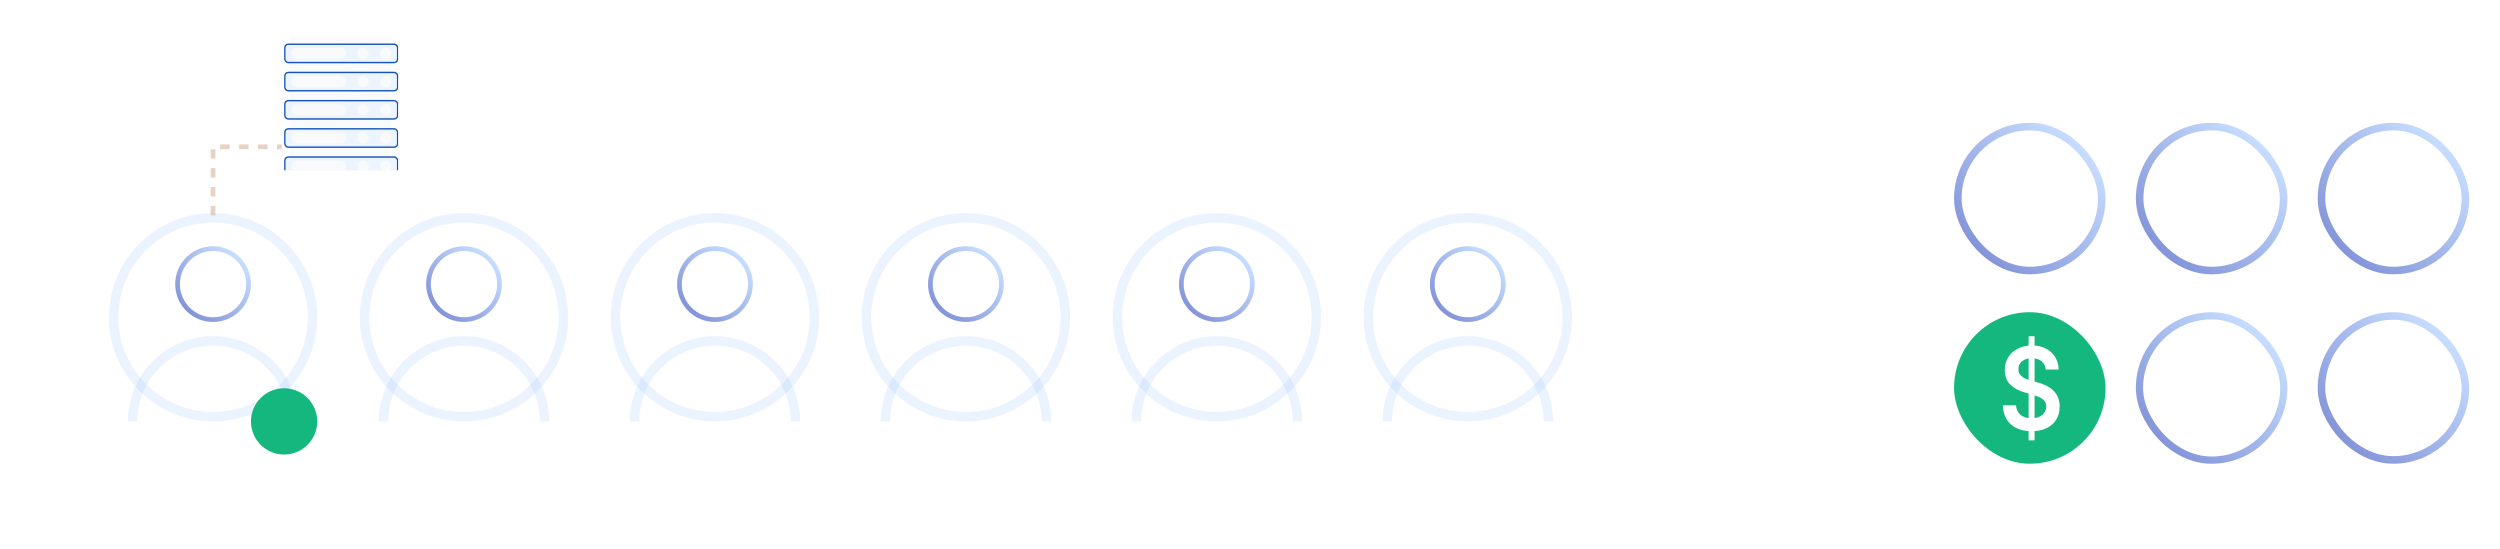 <svg width="528" height="116" viewBox="0 0 528 116" fill="none" xmlns="http://www.w3.org/2000/svg">
<circle opacity="0.2" cx="45" cy="67" r="21" stroke="#9EC4FF" stroke-width="2"/>
<g style="mix-blend-mode:multiply" filter="url(#filter0_b_6699_5577)">
<circle cx="45" cy="60" r="7.5" stroke="url(#paint0_linear_6699_5577)" stroke-opacity="0.57"/>
</g>
<path opacity="0.2" d="M28 89C28 84.491 29.791 80.167 32.979 76.979C36.167 73.791 40.491 72 45 72C49.509 72 53.833 73.791 57.021 76.979C60.209 80.167 62 84.491 62 89" stroke="#9EC4FF" stroke-width="2"/>
<g style="mix-blend-mode:multiply" filter="url(#filter1_b_6699_5577)">
<circle cx="98" cy="60" r="7.5" stroke="url(#paint1_linear_6699_5577)" stroke-opacity="0.57"/>
</g>
<path opacity="0.2" d="M81 89C81 84.491 82.791 80.167 85.979 76.979C89.167 73.791 93.491 72 98 72C102.509 72 106.833 73.791 110.021 76.979C113.209 80.167 115 84.491 115 89" stroke="#9EC4FF" stroke-width="2"/>
<circle opacity="0.2" cx="98" cy="67" r="21" stroke="#9EC4FF" stroke-width="2"/>
<g style="mix-blend-mode:multiply" filter="url(#filter2_b_6699_5577)">
<circle cx="151" cy="60" r="7.5" stroke="url(#paint2_linear_6699_5577)" stroke-opacity="0.57"/>
</g>
<path opacity="0.2" d="M134 89C134 84.491 135.791 80.167 138.979 76.979C142.167 73.791 146.491 72 151 72C155.509 72 159.833 73.791 163.021 76.979C166.209 80.167 168 84.491 168 89" stroke="#9EC4FF" stroke-width="2"/>
<circle opacity="0.2" cx="151" cy="67" r="21" stroke="#9EC4FF" stroke-width="2"/>
<g style="mix-blend-mode:multiply" filter="url(#filter3_b_6699_5577)">
<circle cx="204" cy="60" r="7.5" stroke="url(#paint3_linear_6699_5577)" stroke-opacity="0.57"/>
</g>
<path opacity="0.2" d="M187 89C187 84.491 188.791 80.167 191.979 76.979C195.167 73.791 199.491 72 204 72C208.509 72 212.833 73.791 216.021 76.979C219.209 80.167 221 84.491 221 89" stroke="#9EC4FF" stroke-width="2"/>
<circle opacity="0.2" cx="204" cy="67" r="21" stroke="#9EC4FF" stroke-width="2"/>
<g style="mix-blend-mode:multiply" filter="url(#filter4_b_6699_5577)">
<circle cx="257" cy="60" r="7.5" stroke="url(#paint4_linear_6699_5577)" stroke-opacity="0.57"/>
</g>
<path opacity="0.2" d="M240 89C240 84.491 241.791 80.167 244.979 76.979C248.167 73.791 252.491 72 257 72C261.509 72 265.833 73.791 269.021 76.979C272.209 80.167 274 84.491 274 89" stroke="#9EC4FF" stroke-width="2"/>
<circle opacity="0.2" cx="257" cy="67" r="21" stroke="#9EC4FF" stroke-width="2"/>
<g style="mix-blend-mode:multiply" filter="url(#filter5_b_6699_5577)">
<circle cx="310" cy="60" r="7.5" stroke="url(#paint5_linear_6699_5577)" stroke-opacity="0.57"/>
</g>
<path opacity="0.2" d="M293 89C293 84.491 294.791 80.167 297.979 76.979C301.167 73.791 305.491 72 310 72C314.509 72 318.833 73.791 322.021 76.979C325.209 80.167 327 84.491 327 89" stroke="#9EC4FF" stroke-width="2"/>
<circle opacity="0.2" cx="310" cy="67" r="21" stroke="#9EC4FF" stroke-width="2"/>
<circle cx="60" cy="89" r="7" fill="#14B87F"/>
<g style="mix-blend-mode:multiply" filter="url(#filter6_b_6699_5577)">
<rect x="413.495" y="26.736" width="30.4" height="30.4" rx="15.2" stroke="url(#paint6_linear_6699_5577)" stroke-opacity="0.57" stroke-width="1.6"/>
</g>
<g style="mix-blend-mode:multiply" filter="url(#filter7_b_6699_5577)">
<rect x="451.895" y="26.736" width="30.4" height="30.4" rx="15.2" stroke="url(#paint7_linear_6699_5577)" stroke-opacity="0.57" stroke-width="1.6"/>
</g>
<g style="mix-blend-mode:multiply" filter="url(#filter8_b_6699_5577)">
<rect x="490.295" y="26.736" width="30.4" height="30.4" rx="15.2" stroke="url(#paint8_linear_6699_5577)" stroke-opacity="0.57" stroke-width="1.6"/>
</g>
<rect x="412.695" y="65.936" width="32" height="32" rx="16" fill="#14B87F"/>
<g style="mix-blend-mode:multiply" filter="url(#filter9_b_6699_5577)">
<rect x="451.855" y="66.696" width="30.48" height="30.48" rx="15.24" stroke="url(#paint9_linear_6699_5577)" stroke-opacity="0.57" stroke-width="1.52"/>
</g>
<g style="mix-blend-mode:multiply" filter="url(#filter10_b_6699_5577)">
<rect x="490.295" y="66.736" width="30.4" height="30.4" rx="15.2" stroke="url(#paint10_linear_6699_5577)" stroke-opacity="0.57" stroke-width="1.6"/>
</g>
<path d="M428.45 93V71H429.702V93H428.45ZM432.061 78.038C431.99 77.288 431.69 76.703 431.16 76.285C430.636 75.867 429.954 75.658 429.115 75.658C428.524 75.658 428.018 75.758 427.595 75.959C427.173 76.159 426.85 76.431 426.626 76.775C426.402 77.119 426.288 77.511 426.282 77.952C426.282 78.319 426.356 78.637 426.504 78.906C426.656 79.175 426.863 79.405 427.122 79.594C427.382 79.777 427.669 79.932 427.985 80.058C428.3 80.184 428.618 80.29 428.939 80.376L430.405 80.788C430.995 80.943 431.562 81.152 432.107 81.416C432.656 81.679 433.148 82.011 433.58 82.412C434.018 82.814 434.364 83.298 434.618 83.865C434.873 84.432 435 85.097 435 85.859C435 86.89 434.766 87.798 434.298 88.583C433.83 89.362 433.153 89.972 432.267 90.413C431.387 90.849 430.321 91.066 429.069 91.066C427.852 91.066 426.796 90.854 425.901 90.43C425.01 90.007 424.313 89.388 423.809 88.574C423.31 87.761 423.041 86.769 423 85.601H425.786C425.827 86.214 425.995 86.724 426.29 87.13C426.585 87.537 426.969 87.841 427.443 88.041C427.921 88.242 428.455 88.342 429.046 88.342C429.662 88.342 430.201 88.239 430.664 88.033C431.132 87.821 431.499 87.529 431.763 87.156C432.028 86.778 432.163 86.337 432.168 85.833C432.163 85.374 432.043 84.996 431.809 84.698C431.575 84.395 431.247 84.143 430.824 83.942C430.407 83.736 429.919 83.553 429.359 83.392L427.58 82.877C426.293 82.504 425.275 81.94 424.527 81.184C423.784 80.422 423.412 79.41 423.412 78.15C423.412 77.113 423.662 76.205 424.16 75.426C424.664 74.647 425.349 74.042 426.214 73.612C427.079 73.177 428.059 72.959 429.153 72.959C430.262 72.959 431.234 73.177 432.069 73.612C432.908 74.042 433.567 74.641 434.046 75.409C434.524 76.171 434.771 77.047 434.786 78.038H432.061Z" fill="white"/>
<rect x="61.191" y="8" width="21.447" height="28" fill="#F9FAFB"/>
<g clip-path="url(#clip0_6699_5577)">
<g filter="url(#filter11_d_6699_5577)">
<rect x="60" y="8" width="24.128" height="4.17" rx="0.894" fill="#ECF4FD"/>
<rect x="60.149" y="8.149" width="23.83" height="3.872" rx="0.745" stroke="#1652B8" stroke-width="0.298"/>
<rect x="61.489" y="8.894" width="11.617" height="2.383" rx="1.191" fill="#F9FAFB"/>
<rect x="75.489" y="8.894" width="2.383" height="2.383" rx="1.191" fill="#F9FAFB"/>
<rect x="80.255" y="8.894" width="2.383" height="2.383" rx="1.191" fill="#F9FAFB"/>
</g>
<g filter="url(#filter12_d_6699_5577)">
<rect x="60" y="13.957" width="24.128" height="4.17" rx="0.894" fill="#ECF4FD"/>
<rect x="60.149" y="14.107" width="23.83" height="3.872" rx="0.745" stroke="#1652B8" stroke-width="0.298"/>
<rect x="61.489" y="14.851" width="11.617" height="2.383" rx="1.191" fill="#F9FAFB"/>
<rect x="75.489" y="14.851" width="2.383" height="2.383" rx="1.191" fill="#F9FAFB"/>
<rect x="80.255" y="14.851" width="2.383" height="2.383" rx="1.191" fill="#F9FAFB"/>
</g>
<g filter="url(#filter13_d_6699_5577)">
<rect x="60" y="19.915" width="24.128" height="4.17" rx="0.894" fill="#ECF4FD"/>
<rect x="60.149" y="20.064" width="23.83" height="3.872" rx="0.745" stroke="#1652B8" stroke-width="0.298"/>
<rect x="61.489" y="20.809" width="11.617" height="2.383" rx="1.191" fill="#F9FAFB"/>
<rect x="75.489" y="20.809" width="2.383" height="2.383" rx="1.191" fill="#F9FAFB"/>
<rect x="80.255" y="20.809" width="2.383" height="2.383" rx="1.191" fill="#F9FAFB"/>
</g>
<g filter="url(#filter14_d_6699_5577)">
<rect x="60" y="25.873" width="24.128" height="4.17" rx="0.894" fill="#ECF4FD"/>
<rect x="60.149" y="26.021" width="23.83" height="3.872" rx="0.745" stroke="#1652B8" stroke-width="0.298"/>
<rect x="61.489" y="26.766" width="11.617" height="2.383" rx="1.191" fill="#F9FAFB"/>
<rect x="75.489" y="26.766" width="2.383" height="2.383" rx="1.191" fill="#F9FAFB"/>
<rect x="80.255" y="26.766" width="2.383" height="2.383" rx="1.191" fill="#F9FAFB"/>
</g>
<g filter="url(#filter15_d_6699_5577)">
<g clip-path="url(#clip1_6699_5577)">
<rect x="60" y="31.83" width="24.128" height="4.17" rx="0.894" fill="#ECF4FD"/>
<rect x="61.489" y="32.723" width="11.617" height="2.383" rx="1.191" fill="#F9FAFB"/>
<rect x="75.489" y="32.723" width="2.383" height="2.383" rx="1.191" fill="#F9FAFB"/>
<rect x="80.255" y="32.723" width="2.383" height="2.383" rx="1.191" fill="#F9FAFB"/>
</g>
<rect x="60.149" y="31.979" width="23.83" height="3.872" rx="0.745" stroke="#1652B8" stroke-width="0.298"/>
</g>
</g>
<path d="M45 45.5L45 31L59.5 31" stroke="url(#paint11_linear_6699_5577)" stroke-opacity="0.5" stroke-dasharray="2 2"/>
<defs>
<filter id="filter0_b_6699_5577" x="-11" y="4" width="112" height="112" filterUnits="userSpaceOnUse" color-interpolation-filters="sRGB">
<feFlood flood-opacity="0" result="BackgroundImageFix"/>
<feGaussianBlur in="BackgroundImageFix" stdDeviation="24"/>
<feComposite in2="SourceAlpha" operator="in" result="effect1_backgroundBlur_6699_5577"/>
<feBlend mode="normal" in="SourceGraphic" in2="effect1_backgroundBlur_6699_5577" result="shape"/>
</filter>
<filter id="filter1_b_6699_5577" x="42" y="4" width="112" height="112" filterUnits="userSpaceOnUse" color-interpolation-filters="sRGB">
<feFlood flood-opacity="0" result="BackgroundImageFix"/>
<feGaussianBlur in="BackgroundImageFix" stdDeviation="24"/>
<feComposite in2="SourceAlpha" operator="in" result="effect1_backgroundBlur_6699_5577"/>
<feBlend mode="normal" in="SourceGraphic" in2="effect1_backgroundBlur_6699_5577" result="shape"/>
</filter>
<filter id="filter2_b_6699_5577" x="95" y="4" width="112" height="112" filterUnits="userSpaceOnUse" color-interpolation-filters="sRGB">
<feFlood flood-opacity="0" result="BackgroundImageFix"/>
<feGaussianBlur in="BackgroundImageFix" stdDeviation="24"/>
<feComposite in2="SourceAlpha" operator="in" result="effect1_backgroundBlur_6699_5577"/>
<feBlend mode="normal" in="SourceGraphic" in2="effect1_backgroundBlur_6699_5577" result="shape"/>
</filter>
<filter id="filter3_b_6699_5577" x="148" y="4" width="112" height="112" filterUnits="userSpaceOnUse" color-interpolation-filters="sRGB">
<feFlood flood-opacity="0" result="BackgroundImageFix"/>
<feGaussianBlur in="BackgroundImageFix" stdDeviation="24"/>
<feComposite in2="SourceAlpha" operator="in" result="effect1_backgroundBlur_6699_5577"/>
<feBlend mode="normal" in="SourceGraphic" in2="effect1_backgroundBlur_6699_5577" result="shape"/>
</filter>
<filter id="filter4_b_6699_5577" x="201" y="4" width="112" height="112" filterUnits="userSpaceOnUse" color-interpolation-filters="sRGB">
<feFlood flood-opacity="0" result="BackgroundImageFix"/>
<feGaussianBlur in="BackgroundImageFix" stdDeviation="24"/>
<feComposite in2="SourceAlpha" operator="in" result="effect1_backgroundBlur_6699_5577"/>
<feBlend mode="normal" in="SourceGraphic" in2="effect1_backgroundBlur_6699_5577" result="shape"/>
</filter>
<filter id="filter5_b_6699_5577" x="254" y="4" width="112" height="112" filterUnits="userSpaceOnUse" color-interpolation-filters="sRGB">
<feFlood flood-opacity="0" result="BackgroundImageFix"/>
<feGaussianBlur in="BackgroundImageFix" stdDeviation="24"/>
<feComposite in2="SourceAlpha" operator="in" result="effect1_backgroundBlur_6699_5577"/>
<feBlend mode="normal" in="SourceGraphic" in2="effect1_backgroundBlur_6699_5577" result="shape"/>
</filter>
<filter id="filter6_b_6699_5577" x="335.895" y="-50.864" width="185.6" height="185.6" filterUnits="userSpaceOnUse" color-interpolation-filters="sRGB">
<feFlood flood-opacity="0" result="BackgroundImageFix"/>
<feGaussianBlur in="BackgroundImageFix" stdDeviation="38.4"/>
<feComposite in2="SourceAlpha" operator="in" result="effect1_backgroundBlur_6699_5577"/>
<feBlend mode="normal" in="SourceGraphic" in2="effect1_backgroundBlur_6699_5577" result="shape"/>
</filter>
<filter id="filter7_b_6699_5577" x="374.295" y="-50.864" width="185.6" height="185.6" filterUnits="userSpaceOnUse" color-interpolation-filters="sRGB">
<feFlood flood-opacity="0" result="BackgroundImageFix"/>
<feGaussianBlur in="BackgroundImageFix" stdDeviation="38.4"/>
<feComposite in2="SourceAlpha" operator="in" result="effect1_backgroundBlur_6699_5577"/>
<feBlend mode="normal" in="SourceGraphic" in2="effect1_backgroundBlur_6699_5577" result="shape"/>
</filter>
<filter id="filter8_b_6699_5577" x="412.695" y="-50.864" width="185.6" height="185.6" filterUnits="userSpaceOnUse" color-interpolation-filters="sRGB">
<feFlood flood-opacity="0" result="BackgroundImageFix"/>
<feGaussianBlur in="BackgroundImageFix" stdDeviation="38.4"/>
<feComposite in2="SourceAlpha" operator="in" result="effect1_backgroundBlur_6699_5577"/>
<feBlend mode="normal" in="SourceGraphic" in2="effect1_backgroundBlur_6699_5577" result="shape"/>
</filter>
<filter id="filter9_b_6699_5577" x="378.135" y="-7.024" width="177.92" height="177.92" filterUnits="userSpaceOnUse" color-interpolation-filters="sRGB">
<feFlood flood-opacity="0" result="BackgroundImageFix"/>
<feGaussianBlur in="BackgroundImageFix" stdDeviation="36.48"/>
<feComposite in2="SourceAlpha" operator="in" result="effect1_backgroundBlur_6699_5577"/>
<feBlend mode="normal" in="SourceGraphic" in2="effect1_backgroundBlur_6699_5577" result="shape"/>
</filter>
<filter id="filter10_b_6699_5577" x="412.695" y="-10.864" width="185.6" height="185.6" filterUnits="userSpaceOnUse" color-interpolation-filters="sRGB">
<feFlood flood-opacity="0" result="BackgroundImageFix"/>
<feGaussianBlur in="BackgroundImageFix" stdDeviation="38.4"/>
<feComposite in2="SourceAlpha" operator="in" result="effect1_backgroundBlur_6699_5577"/>
<feBlend mode="normal" in="SourceGraphic" in2="effect1_backgroundBlur_6699_5577" result="shape"/>
</filter>
<filter id="filter11_d_6699_5577" x="58.809" y="8" width="26.51" height="6.553" filterUnits="userSpaceOnUse" color-interpolation-filters="sRGB">
<feFlood flood-opacity="0" result="BackgroundImageFix"/>
<feColorMatrix in="SourceAlpha" type="matrix" values="0 0 0 0 0 0 0 0 0 0 0 0 0 0 0 0 0 0 127 0" result="hardAlpha"/>
<feOffset dy="1.191"/>
<feGaussianBlur stdDeviation="0.596"/>
<feComposite in2="hardAlpha" operator="out"/>
<feColorMatrix type="matrix" values="0 0 0 0 0.756 0 0 0 0 0.825 0 0 0 0 0.897 0 0 0 1 0"/>
<feBlend mode="normal" in2="BackgroundImageFix" result="effect1_dropShadow_6699_5577"/>
<feBlend mode="normal" in="SourceGraphic" in2="effect1_dropShadow_6699_5577" result="shape"/>
</filter>
<filter id="filter12_d_6699_5577" x="58.809" y="13.957" width="26.51" height="6.553" filterUnits="userSpaceOnUse" color-interpolation-filters="sRGB">
<feFlood flood-opacity="0" result="BackgroundImageFix"/>
<feColorMatrix in="SourceAlpha" type="matrix" values="0 0 0 0 0 0 0 0 0 0 0 0 0 0 0 0 0 0 127 0" result="hardAlpha"/>
<feOffset dy="1.191"/>
<feGaussianBlur stdDeviation="0.596"/>
<feComposite in2="hardAlpha" operator="out"/>
<feColorMatrix type="matrix" values="0 0 0 0 0.756 0 0 0 0 0.825 0 0 0 0 0.897 0 0 0 1 0"/>
<feBlend mode="normal" in2="BackgroundImageFix" result="effect1_dropShadow_6699_5577"/>
<feBlend mode="normal" in="SourceGraphic" in2="effect1_dropShadow_6699_5577" result="shape"/>
</filter>
<filter id="filter13_d_6699_5577" x="58.809" y="19.915" width="26.51" height="6.553" filterUnits="userSpaceOnUse" color-interpolation-filters="sRGB">
<feFlood flood-opacity="0" result="BackgroundImageFix"/>
<feColorMatrix in="SourceAlpha" type="matrix" values="0 0 0 0 0 0 0 0 0 0 0 0 0 0 0 0 0 0 127 0" result="hardAlpha"/>
<feOffset dy="1.191"/>
<feGaussianBlur stdDeviation="0.596"/>
<feComposite in2="hardAlpha" operator="out"/>
<feColorMatrix type="matrix" values="0 0 0 0 0.756 0 0 0 0 0.825 0 0 0 0 0.897 0 0 0 1 0"/>
<feBlend mode="normal" in2="BackgroundImageFix" result="effect1_dropShadow_6699_5577"/>
<feBlend mode="normal" in="SourceGraphic" in2="effect1_dropShadow_6699_5577" result="shape"/>
</filter>
<filter id="filter14_d_6699_5577" x="58.809" y="25.873" width="26.51" height="6.553" filterUnits="userSpaceOnUse" color-interpolation-filters="sRGB">
<feFlood flood-opacity="0" result="BackgroundImageFix"/>
<feColorMatrix in="SourceAlpha" type="matrix" values="0 0 0 0 0 0 0 0 0 0 0 0 0 0 0 0 0 0 127 0" result="hardAlpha"/>
<feOffset dy="1.191"/>
<feGaussianBlur stdDeviation="0.596"/>
<feComposite in2="hardAlpha" operator="out"/>
<feColorMatrix type="matrix" values="0 0 0 0 0.756 0 0 0 0 0.825 0 0 0 0 0.897 0 0 0 1 0"/>
<feBlend mode="normal" in2="BackgroundImageFix" result="effect1_dropShadow_6699_5577"/>
<feBlend mode="normal" in="SourceGraphic" in2="effect1_dropShadow_6699_5577" result="shape"/>
</filter>
<filter id="filter15_d_6699_5577" x="58.809" y="31.83" width="26.51" height="6.553" filterUnits="userSpaceOnUse" color-interpolation-filters="sRGB">
<feFlood flood-opacity="0" result="BackgroundImageFix"/>
<feColorMatrix in="SourceAlpha" type="matrix" values="0 0 0 0 0 0 0 0 0 0 0 0 0 0 0 0 0 0 127 0" result="hardAlpha"/>
<feOffset dy="1.191"/>
<feGaussianBlur stdDeviation="0.596"/>
<feComposite in2="hardAlpha" operator="out"/>
<feColorMatrix type="matrix" values="0 0 0 0 0.756 0 0 0 0 0.825 0 0 0 0 0.897 0 0 0 1 0"/>
<feBlend mode="normal" in2="BackgroundImageFix" result="effect1_dropShadow_6699_5577"/>
<feBlend mode="normal" in="SourceGraphic" in2="effect1_dropShadow_6699_5577" result="shape"/>
</filter>
<linearGradient id="paint0_linear_6699_5577" x1="49.941" y1="53.706" x2="38.588" y2="65.059" gradientUnits="userSpaceOnUse">
<stop stop-color="#9EC4FF"/>
<stop offset="1" stop-color="#2342BA"/>
</linearGradient>
<linearGradient id="paint1_linear_6699_5577" x1="102.941" y1="53.706" x2="91.588" y2="65.059" gradientUnits="userSpaceOnUse">
<stop stop-color="#9EC4FF"/>
<stop offset="1" stop-color="#2342BA"/>
</linearGradient>
<linearGradient id="paint2_linear_6699_5577" x1="155.941" y1="53.706" x2="144.588" y2="65.059" gradientUnits="userSpaceOnUse">
<stop stop-color="#9EC4FF"/>
<stop offset="1" stop-color="#2342BA"/>
</linearGradient>
<linearGradient id="paint3_linear_6699_5577" x1="208.941" y1="53.706" x2="197.588" y2="65.059" gradientUnits="userSpaceOnUse">
<stop stop-color="#9EC4FF"/>
<stop offset="1" stop-color="#2342BA"/>
</linearGradient>
<linearGradient id="paint4_linear_6699_5577" x1="261.941" y1="53.706" x2="250.588" y2="65.059" gradientUnits="userSpaceOnUse">
<stop stop-color="#9EC4FF"/>
<stop offset="1" stop-color="#2342BA"/>
</linearGradient>
<linearGradient id="paint5_linear_6699_5577" x1="314.941" y1="53.706" x2="303.588" y2="65.059" gradientUnits="userSpaceOnUse">
<stop stop-color="#9EC4FF"/>
<stop offset="1" stop-color="#2342BA"/>
</linearGradient>
<linearGradient id="paint6_linear_6699_5577" x1="438.578" y1="29.348" x2="415.872" y2="52.054" gradientUnits="userSpaceOnUse">
<stop stop-color="#9EC4FF"/>
<stop offset="1" stop-color="#2342BA"/>
</linearGradient>
<linearGradient id="paint7_linear_6699_5577" x1="476.978" y1="29.348" x2="454.272" y2="52.054" gradientUnits="userSpaceOnUse">
<stop stop-color="#9EC4FF"/>
<stop offset="1" stop-color="#2342BA"/>
</linearGradient>
<linearGradient id="paint8_linear_6699_5577" x1="515.378" y1="29.348" x2="492.672" y2="52.054" gradientUnits="userSpaceOnUse">
<stop stop-color="#9EC4FF"/>
<stop offset="1" stop-color="#2342BA"/>
</linearGradient>
<linearGradient id="paint9_linear_6699_5577" x1="476.978" y1="69.348" x2="454.272" y2="92.054" gradientUnits="userSpaceOnUse">
<stop stop-color="#9EC4FF"/>
<stop offset="1" stop-color="#2342BA"/>
</linearGradient>
<linearGradient id="paint10_linear_6699_5577" x1="515.378" y1="69.348" x2="492.672" y2="92.054" gradientUnits="userSpaceOnUse">
<stop stop-color="#9EC4FF"/>
<stop offset="1" stop-color="#2342BA"/>
</linearGradient>
<linearGradient id="paint11_linear_6699_5577" x1="-7.6526e+14" y1="3.34506e+07" x2="-7.6526e+14" y2="3.34506e+07" gradientUnits="userSpaceOnUse">
<stop stop-color="#9EC4FF"/>
<stop offset="0" stop-color="#FF8D1A"/>
</linearGradient>
<clipPath id="clip0_6699_5577">
<rect width="24.128" height="28" fill="white" transform="translate(60 8)"/>
</clipPath>
<clipPath id="clip1_6699_5577">
<rect x="60" y="31.83" width="24.128" height="4.17" rx="0.894" fill="white"/>
</clipPath>
</defs>
</svg>
